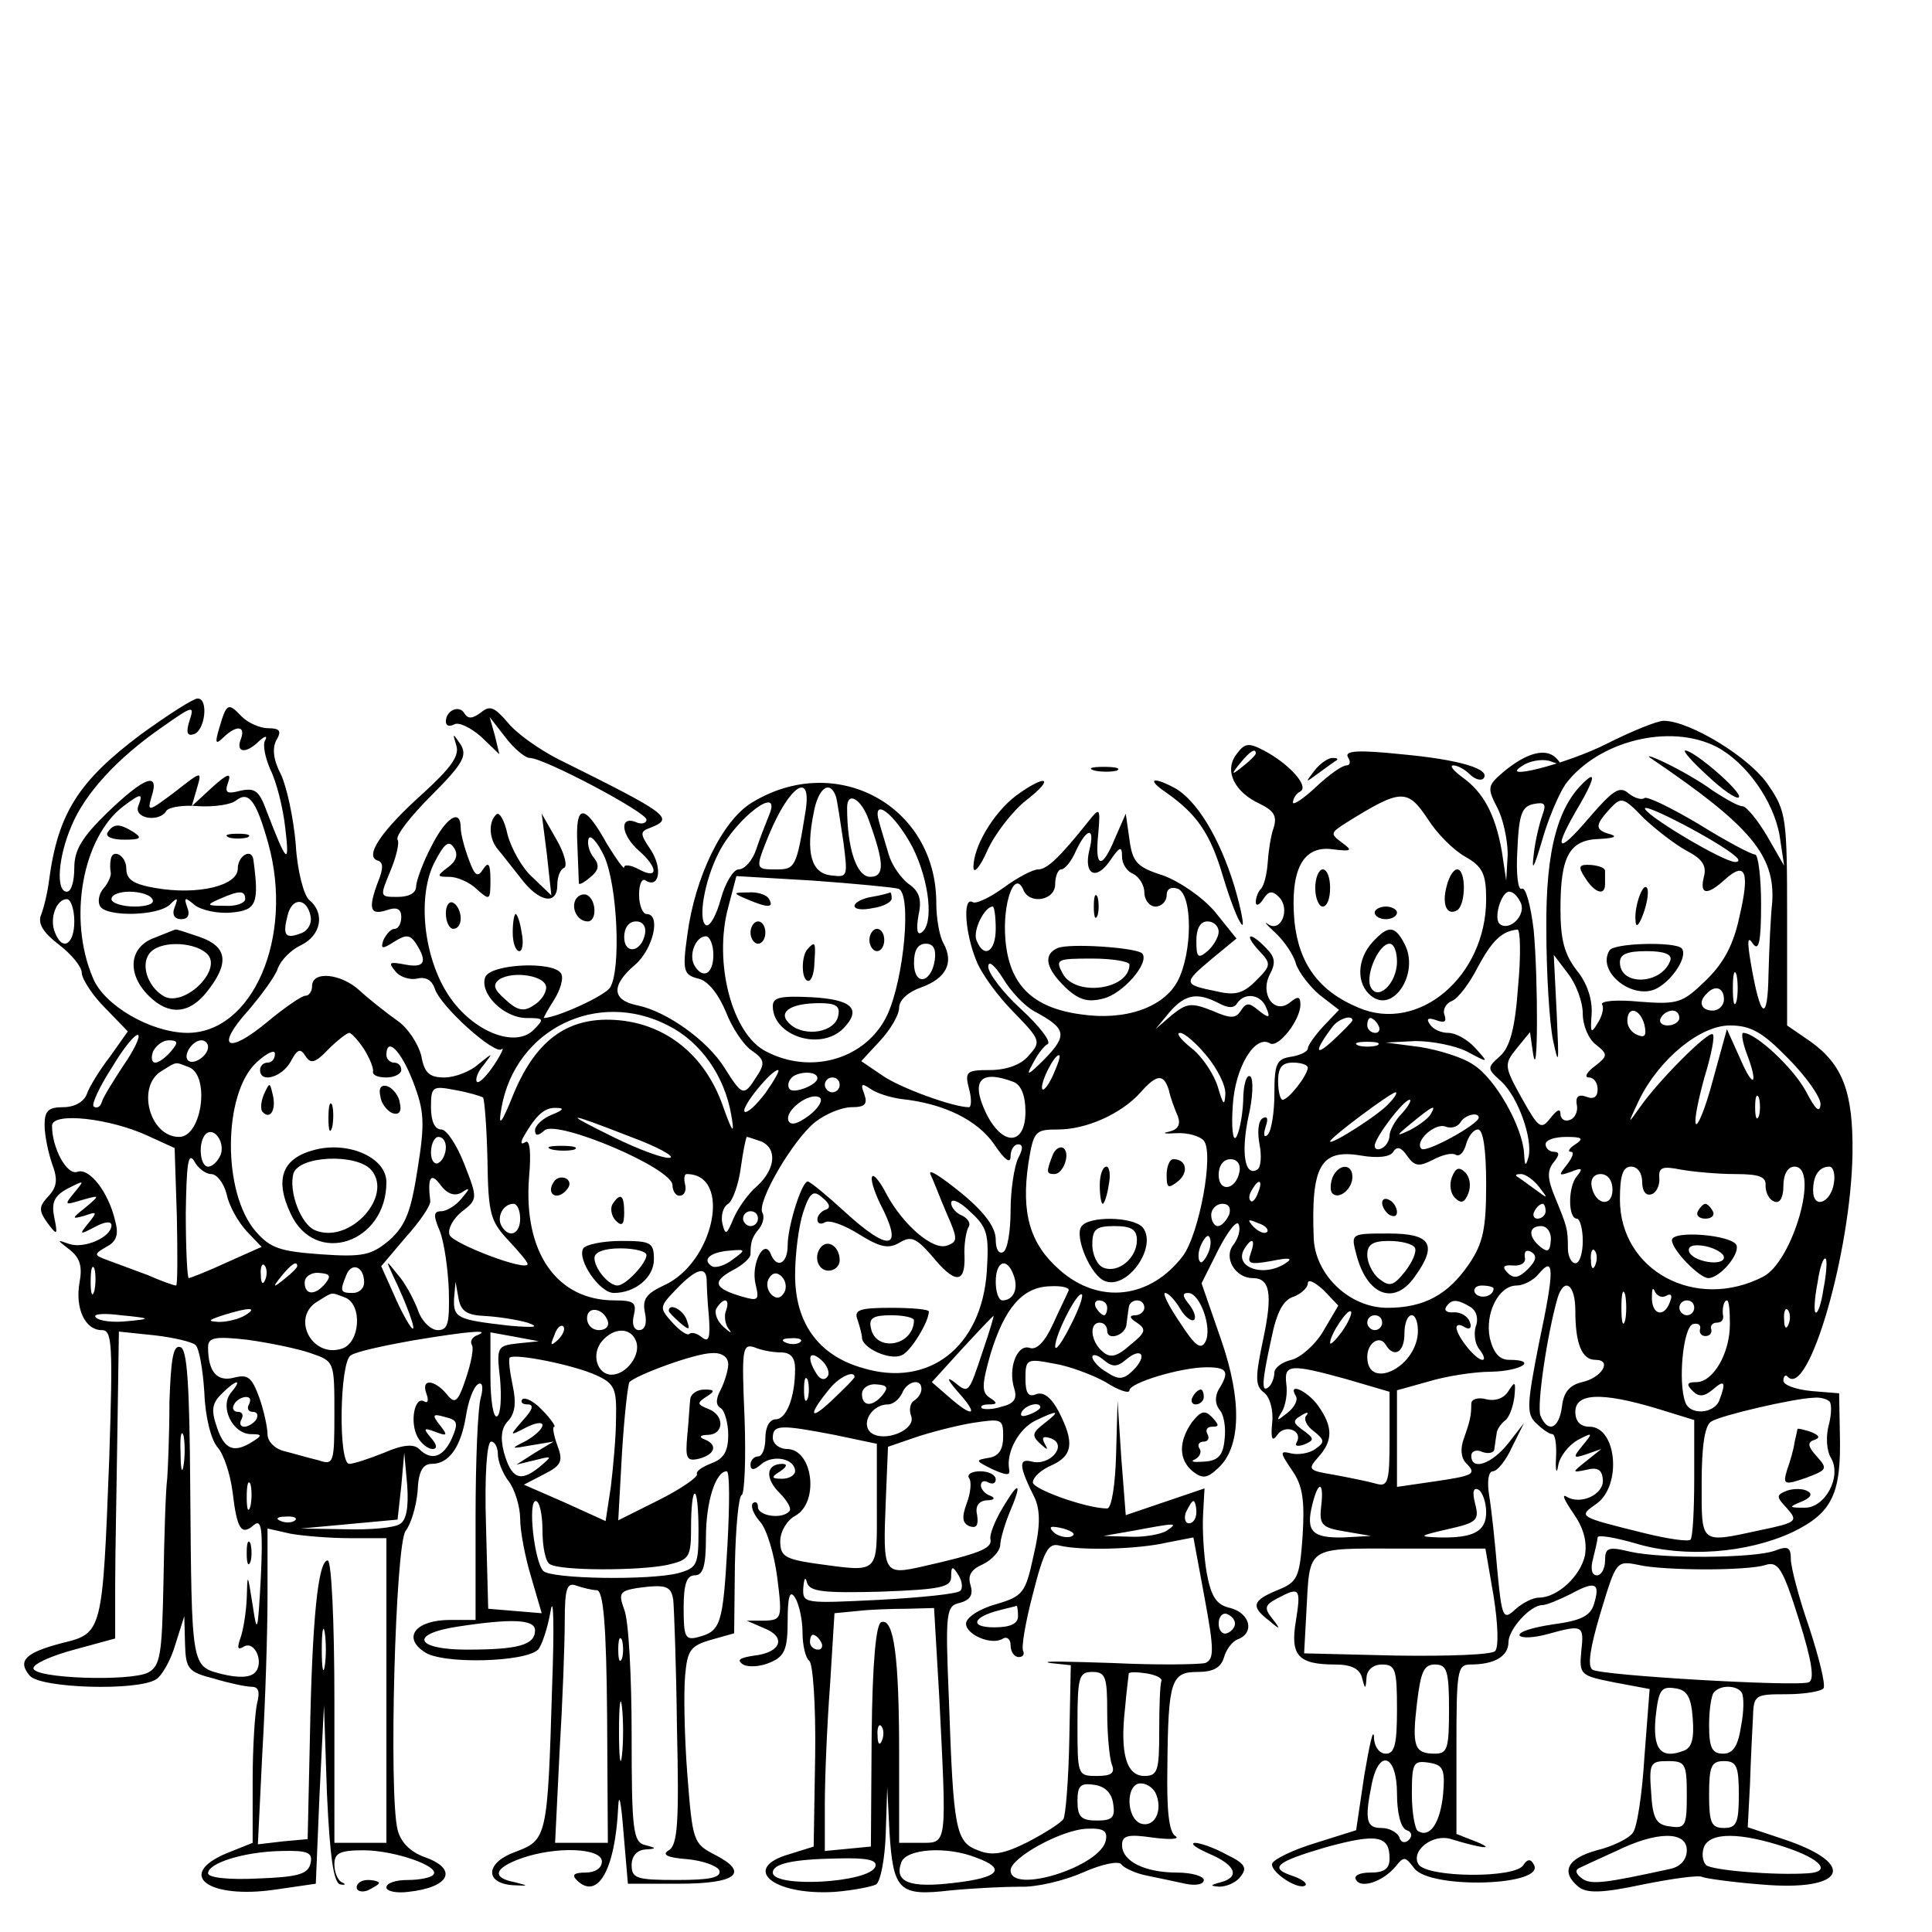 <?xml version="1.0" standalone="no"?>
<!DOCTYPE svg PUBLIC "-//W3C//DTD SVG 20010904//EN"
 "http://www.w3.org/TR/2001/REC-SVG-20010904/DTD/svg10.dtd">
<svg version="1.0" xmlns="http://www.w3.org/2000/svg"
 width="260pt" height="260pt" viewBox="0 0 260 260"
 preserveAspectRatio="xMidYMid meet">
<g transform="translate(0,260) scale(0.1,-0.1)"
fill="#000000" stroke="none">
<path d="M190 1612 c-84 -63 -112 -106 -124 -197 -2 -16 -7 -37 -11 -47 -4
-11 3 -23 24 -39 17 -13 31 -30 31 -38 0 -8 14 -30 31 -47 l31 -32 -24 -34
c-14 -18 -28 -41 -31 -50 -4 -11 -17 -18 -32 -18 -20 0 -25 -5 -25 -24 0 -14
5 -37 10 -52 8 -21 7 -31 -5 -44 -13 -14 -13 -19 -1 -36 13 -17 14 -17 9 8 -4
20 0 29 19 39 22 11 22 11 8 -6 -14 -17 -13 -17 10 -10 25 7 25 7 5 -10 -19
-15 -19 -16 -1 -11 17 6 17 5 5 -10 -13 -16 -12 -16 9 -5 13 7 22 8 22 2 0
-16 -37 -32 -57 -25 -17 6 -17 6 1 -8 14 -11 17 -23 13 -44 -6 -34 7 -64 30
-64 14 0 15 -18 10 -173 -9 -233 -9 -235 -63 -248 -50 -13 -61 -24 -44 -44 14
-17 145 -21 170 -5 8 5 20 26 26 47 l12 38 1 -37 c1 -34 4 -38 39 -47 20 -6
43 -11 51 -11 9 0 11 -7 7 -22 -3 -13 -6 -60 -6 -105 l0 -83 -35 -14 c-69 -29
-25 -62 65 -49 l55 8 5 120 6 120 4 -119 c4 -86 9 -120 18 -122 7 -1 8 0 2 3
-5 2 -10 13 -10 24 0 15 7 19 39 19 42 0 105 -22 94 -33 -3 -4 -19 -7 -35 -7
-15 0 -28 -4 -28 -10 0 -5 13 -8 29 -6 57 6 68 31 22 47 -19 7 -32 20 -36 37
-12 48 -3 385 11 402 7 9 14 32 16 53 1 27 7 37 19 37 23 0 39 22 46 64 3 20
10 39 16 43 6 4 8 -3 4 -18 -4 -13 -7 -86 -7 -161 l0 -138 -34 0 c-46 0 -65
-23 -35 -43 23 -17 136 -14 153 3 5 5 13 29 17 52 4 24 5 -22 2 -102 -6 -203
-7 -206 -49 -222 -40 -14 -43 -42 -4 -45 22 -1 22 -1 3 4 -32 6 -28 19 8 32
48 17 109 14 109 -4 0 -9 -9 -15 -22 -15 -15 0 -19 -3 -12 -10 28 -28 52 13
56 99 1 20 4 5 7 -34 l6 -70 69 0 c78 0 95 15 48 39 -29 15 -30 18 -37 108 -4
51 -5 111 -3 133 3 34 7 40 34 48 l32 9 1 92 c1 50 5 92 9 94 4 1 6 48 4 104
-4 92 -3 100 13 95 9 -4 25 -7 36 -7 13 0 19 -7 19 -22 0 -39 -12 -68 -26 -68
-8 0 -14 -10 -14 -25 0 -14 -4 -25 -10 -25 -5 0 -10 -5 -10 -11 0 -8 5 -8 15
1 16 13 45 7 45 -10 0 -5 -8 -10 -17 -10 -15 0 -16 2 -3 10 9 6 10 10 3 10
-22 0 -24 -19 -4 -39 11 -11 17 -22 13 -25 -10 -11 -42 -6 -42 6 0 6 -3 8 -7
5 -3 -4 1 -15 10 -25 9 -10 19 -44 23 -75 7 -55 6 -57 -17 -58 l-24 0 23 -10
c31 -12 23 -33 -13 -37 -20 -3 -24 -6 -15 -12 7 -4 24 -3 37 3 19 8 23 18 23
56 0 33 3 42 10 31 5 -8 10 -29 10 -47 0 -17 4 -34 9 -38 5 -3 9 -60 8 -128
l-2 -122 -32 -10 c-67 -19 -23 -56 60 -51 25 2 50 7 56 10 6 4 12 35 13 69 l2
62 3 -60 c5 -80 13 -87 82 -79 31 3 73 5 94 5 21 -1 59 8 84 19 27 12 49 16
52 11 4 -5 19 -12 34 -15 15 -3 38 -8 52 -11 14 -3 25 -1 25 5 0 5 -16 10 -36
10 -43 0 -74 15 -74 37 0 13 8 15 42 10 23 -3 36 -2 30 2 -9 5 -12 35 -11 92
1 118 5 129 41 129 21 0 31 6 35 19 3 11 11 22 19 25 23 9 16 35 -10 42 -19 4
-26 15 -32 47 -4 23 -6 58 -5 78 l2 36 -53 -18 -53 -18 -6 77 -5 77 -2 -72
c-1 -40 -6 -73 -12 -73 -28 0 -100 26 -100 35 0 7 11 17 25 23 29 13 31 31 10
72 -10 19 -20 27 -30 24 -11 -5 -15 1 -15 21 0 26 2 27 38 20 20 -3 52 -15 70
-25 17 -11 32 -16 32 -11 0 10 69 31 104 31 28 0 31 -6 16 -30 -5 -9 -5 -19 1
-27 6 -6 9 -24 7 -40 -2 -22 -9 -29 -28 -30 -14 -1 -19 0 -12 3 6 3 10 10 6
15 -3 5 0 9 6 9 6 0 8 5 5 10 -3 5 -1 10 6 10 10 0 10 2 0 13 -10 10 -15 8
-27 -7 -18 -26 -18 -50 1 -66 13 -10 19 -10 34 4 31 28 33 91 4 174 l-26 75
23 46 c13 25 25 40 27 33 3 -7 -1 -19 -7 -27 -14 -17 2 -45 26 -45 23 0 27
-21 14 -82 -11 -52 -11 -63 1 -72 8 -6 13 -24 11 -41 -2 -21 0 -26 7 -16 10
15 35 6 26 -10 -3 -5 1 -6 10 -3 14 6 14 8 -1 19 -14 10 -15 13 -3 20 8 5 11
5 7 0 -4 -4 0 -14 10 -21 15 -12 15 -15 2 -24 -8 -6 -23 -8 -32 -6 -16 4 -16
2 1 -23 14 -20 17 -40 14 -88 -4 -57 -7 -62 -34 -73 -34 -14 -36 -22 -11 -41
15 -13 16 -12 4 3 -11 14 -10 18 7 27 30 16 32 14 25 -30 -8 -47 3 -59 53 -59
22 0 33 -6 36 -18 4 -16 5 -16 6 1 1 10 9 17 21 17 18 0 20 -7 20 -60 0 -47
-3 -60 -15 -60 -9 0 -16 10 -16 23 -1 12 -6 -11 -13 -52 l-11 -74 -54 -17
c-30 -9 -57 -22 -59 -28 -3 -11 36 -37 45 -29 2 3 -5 8 -16 12 -34 11 -25 19
43 39 69 19 86 16 86 -15 0 -14 -7 -19 -26 -19 -14 0 -23 -4 -19 -10 7 -12 36
-2 53 18 11 14 13 14 25 -2 21 -29 179 -24 161 5 -4 8 -9 7 -14 -1 -11 -18
-129 -17 -141 1 -11 18 19 42 44 34 39 -12 61 -15 35 -4 l-28 11 0 114 c0 106
1 114 19 114 32 0 51 11 51 30 0 17 29 50 46 50 5 0 22 7 38 15 33 18 40 15
31 -14 -5 -16 -18 -22 -55 -27 -27 -4 -47 -10 -45 -15 3 -4 20 -3 38 2 47 13
49 12 45 -23 -3 -32 -1 -33 44 -42 l48 -9 -7 -91 c-3 -50 -10 -97 -16 -103 -5
-7 -27 -18 -48 -23 -40 -11 -49 -29 -25 -49 11 -9 31 -9 87 3 40 8 76 13 80
10 5 -2 40 -7 79 -10 113 -10 132 27 30 61 l-48 16 3 57 c1 31 3 72 4 90 1 31
2 32 45 32 25 0 47 4 50 8 3 5 -6 41 -19 81 -14 40 -25 82 -25 93 0 16 -4 18
-22 11 -28 -10 -152 -11 -195 -1 -29 7 -33 5 -33 -12 0 -11 -5 -20 -11 -20 -7
0 -9 9 -5 23 3 12 6 25 6 28 0 4 23 0 51 -8 66 -20 151 -13 211 15 54 26 66
52 64 132 l-1 55 -37 3 c-21 2 -38 8 -38 14 0 6 3 9 6 5 28 -28 85 168 87 301
1 82 -13 119 -56 150 l-32 22 0 143 c0 136 -1 145 -25 180 -24 37 -106 87
-141 87 -9 0 -43 -14 -75 -30 -54 -28 -157 -54 -111 -28 10 5 26 7 35 3 13 -5
14 -3 6 5 -14 14 -40 7 -71 -19 -21 -18 -22 -21 -8 -48 8 -15 14 -44 14 -63
l-2 -35 -6 40 c-9 50 -25 79 -53 99 -12 9 -18 16 -12 16 5 0 15 -5 22 -12 6
-6 14 -9 18 -6 12 13 -33 26 -110 33 -58 6 -77 5 -72 -4 4 -6 3 -11 -2 -11 -6
0 -24 -13 -41 -29 -17 -16 -31 -25 -31 -21 0 5 4 12 10 15 12 7 -15 37 -49 55
-21 11 -26 10 -37 -5 -17 -22 -3 -51 32 -67 18 -9 23 -16 18 -32 -4 -11 -7
-32 -8 -47 -1 -15 -5 -31 -9 -35 -4 -4 -7 -12 -7 -18 0 -6 5 -4 10 4 7 11 12
12 21 3 16 -16 3 -48 -14 -37 -7 5 -3 0 9 -11 12 -11 25 -30 28 -42 4 -12 19
-31 32 -42 l26 -20 -21 -22 c-12 -13 -21 -26 -21 -30 0 -4 -10 -9 -22 -11 -20
-3 -23 -9 -23 -50 0 -25 -4 -50 -9 -55 -5 -5 -6 0 -3 10 4 11 3 16 -4 12 -6
-4 -7 -19 -4 -35 3 -15 2 -31 -3 -34 -17 -10 -22 23 -12 71 6 25 7 50 3 54 -5
5 -10 -10 -10 -33 -1 -22 -6 -45 -10 -49 -4 -4 -6 15 -4 43 3 52 30 96 50 84
11 -7 41 31 41 52 0 11 -3 12 -14 3 -21 -17 -41 11 -27 38 8 15 7 23 -5 35
-22 23 -31 20 -10 -3 17 -18 17 -20 -4 -41 -17 -17 -28 -20 -53 -14 -45 9 -45
11 -7 43 l34 28 -29 36 c-17 20 -48 41 -70 49 -35 11 -41 18 -45 48 l-5 35
-14 -32 c-18 -44 -28 -42 -23 5 3 35 2 36 -13 17 -39 -49 -56 -65 -68 -65 -7
0 -28 -11 -47 -25 -18 -13 -37 -22 -41 -19 -14 8 -10 -43 5 -79 7 -18 30 -49
51 -70 36 -37 36 -39 19 -58 -10 -12 -30 -19 -52 -19 -31 0 -34 -2 -28 -25 4
-14 3 -25 0 -25 -21 0 -93 26 -117 43 l-28 19 25 27 c14 15 26 35 26 45 0 10
12 21 29 27 34 12 45 33 31 59 -6 10 -10 35 -10 55 0 131 -135 204 -248 135
-40 -24 -77 -101 -87 -178 -7 -49 -5 -54 15 -59 13 -3 27 -21 37 -45 8 -21 24
-45 35 -52 17 -12 18 -17 6 -35 -17 -27 -19 -26 -43 12 -23 37 -78 76 -117 84
-35 7 -36 27 -3 55 24 21 35 68 15 68 -5 0 -10 12 -10 26 0 14 4 23 9 19 18
-11 23 16 7 41 -15 22 -15 25 -1 30 33 13 26 18 -125 93 -25 13 -55 34 -67 49
-18 21 -24 23 -36 13 -11 -8 -17 -9 -22 -1 -7 12 -25 4 -25 -11 0 -6 5 -7 11
-4 6 4 22 -4 36 -16 l25 -24 -6 25 -7 25 21 -27 c12 -16 27 -28 33 -28 19 0
157 -73 157 -83 0 -5 -7 -7 -15 -3 -22 8 -19 -18 5 -39 26 -23 26 -39 0 -25
-11 6 -20 7 -20 3 0 -4 -10 10 -23 31 -31 56 -43 55 -40 -1 1 -27 2 -50 2 -52
1 -2 8 2 16 9 11 9 12 16 4 26 -6 7 -9 19 -7 25 2 7 12 -4 21 -23 18 -39 23
-153 8 -177 -7 -11 -70 -40 -89 -41 -1 0 5 11 14 25 8 13 13 29 9 35 -10 17
-95 13 -102 -5 -8 -22 25 -55 56 -55 23 0 24 -1 9 -16 -25 -25 -82 -2 -114 46
-34 51 -43 134 -19 180 13 25 19 30 26 19 6 -9 3 -18 -8 -26 -16 -12 -15 -13
2 -13 10 0 27 -7 37 -17 17 -15 18 -15 18 13 0 22 -3 25 -10 14 -7 -11 -11 -9
-19 13 -6 16 -11 35 -11 43 0 27 -20 14 -40 -26 -11 -21 -20 -46 -20 -53 0 -9
-10 -14 -25 -14 -24 0 -24 0 -10 34 8 19 13 39 10 43 -3 5 17 31 45 59 43 43
49 54 40 69 -11 16 -11 16 -6 -1 5 -14 -8 -31 -44 -64 -56 -50 -80 -85 -62
-91 8 -2 8 -11 1 -28 -14 -37 -11 -46 11 -39 14 5 20 2 20 -9 0 -9 -4 -16 -9
-16 -5 0 -11 -7 -15 -15 -4 -12 -2 -13 15 -2 16 10 21 9 29 -3 16 -25 11 -33
-15 -28 -21 4 -23 3 -13 -9 6 -8 20 -12 29 -10 12 3 20 -2 24 -13 7 -24 81
-90 90 -82 4 4 0 -6 -10 -21 -10 -15 -20 -25 -23 -23 -3 3 1 14 9 23 13 17 13
17 -7 1 -11 -10 -32 -18 -46 -18 -20 0 -27 6 -31 29 -4 16 -18 38 -33 48 -14
10 -37 28 -50 40 -25 23 -64 27 -64 6 0 -7 -4 -13 -9 -13 -5 0 -28 -16 -51
-35 -54 -45 -71 -35 -26 15 18 21 37 47 40 57 4 11 18 25 31 31 27 13 33 43
11 61 -7 6 -16 39 -18 75 -3 35 -12 77 -20 94 -10 19 -12 35 -6 46 7 12 5 16
-11 16 -11 0 -27 7 -36 16 -18 19 -20 18 -30 -16 -6 -20 -5 -23 6 -12 18 17
30 15 23 -3 -7 -18 7 -20 25 -2 8 7 11 7 8 1 -4 -6 0 -24 7 -40 8 -16 17 -51
20 -79 6 -51 2 -47 -25 23 -10 28 -16 32 -35 28 -19 -5 -22 -3 -17 11 5 14 -1
12 -22 -7 l-27 -25 7 24 c7 24 7 24 -30 -5 -36 -27 -37 -27 -31 -6 11 34 -9
27 -59 -21 -35 -34 -45 -51 -45 -75 0 -18 -4 -32 -10 -32 -15 0 -12 46 6 88
18 44 62 92 123 134 41 29 43 29 36 8 -5 -16 -3 -21 6 -18 15 5 20 48 5 48 -6
0 -40 -22 -76 -48z m2120 -17 c40 -21 77 -73 85 -120 l6 -40 -23 40 c-13 22
-28 40 -33 40 -6 0 -23 10 -40 21 -16 12 -46 29 -65 38 -19 9 -27 11 -16 4
131 -89 165 -129 161 -192 -2 -17 -4 -60 -5 -96 -1 -68 -11 -62 -24 15 -5 29
-4 36 3 25 8 -11 11 3 11 53 0 37 -4 67 -8 67 -5 0 -39 18 -76 41 -37 22 -70
38 -73 35 -4 -3 -13 0 -21 6 -12 11 -21 5 -53 -32 -45 -53 -50 -45 -12 19 16
28 20 41 10 33 -40 -33 -57 -94 -56 -203 0 -57 4 -124 9 -149 8 -37 8 -31 5
35 l-4 80 19 -25 c11 -14 20 -38 20 -54 0 -16 8 -35 18 -42 16 -13 16 -15 -2
-29 -11 -8 -14 -15 -8 -15 7 0 12 -7 12 -16 0 -10 -5 -14 -15 -10 -11 4 -15 0
-13 -11 2 -9 -3 -18 -9 -20 -7 -3 -13 1 -13 8 0 8 -5 5 -13 -5 -13 -17 -16
-15 -39 26 -24 43 -24 46 -7 67 l18 22 4 -28 c7 -46 7 100 1 165 -4 34 -11 59
-16 56 -5 -3 -8 19 -6 52 2 48 6 59 22 62 15 3 17 0 12 -14 -4 -11 -10 -35
-12 -54 -3 -24 0 -19 11 18 8 29 23 64 32 77 44 58 140 82 203 50z m-620 -9
c0 -2 -8 -10 -17 -17 -16 -13 -17 -12 -4 4 13 16 21 21 21 13z m-606 -78 c-12
-75 -14 -78 -39 -78 -29 0 -29 0 -10 47 28 67 58 86 49 31z m41 20 c2 -7 6
-35 10 -61 6 -47 6 -48 -17 -45 -26 3 -34 30 -23 84 6 34 22 45 30 22z m-939
-13 c-6 -17 29 -22 38 -6 4 5 23 8 44 6 20 -1 43 2 50 8 17 13 27 -1 43 -58
35 -126 -21 -256 -110 -255 -49 1 -111 37 -126 74 -34 80 -14 189 41 231 24
18 27 18 20 0z m983 -18 c21 -58 22 -77 2 -77 -18 0 -31 38 -31 93 0 23 19 12
29 -16z m753 0 c12 -19 34 -41 50 -50 23 -13 28 -23 28 -57 0 -104 -91 -181
-172 -146 -53 22 -80 59 -86 116 -6 69 11 103 52 97 25 -3 27 -2 12 9 -16 12
-16 13 6 27 74 46 82 46 110 4z m348 -42 c21 -11 27 -20 23 -35 -6 -24 4 -26
29 -3 27 24 33 10 19 -50 -8 -38 -21 -63 -46 -87 -31 -30 -37 -32 -89 -28 -30
3 -53 1 -50 -4 3 -4 0 -16 -6 -25 -9 -15 -10 -13 -8 13 1 19 -6 41 -20 58 -17
22 -22 42 -22 83 0 71 12 93 53 94 18 1 24 3 15 6 -22 6 -22 12 -2 34 16 17
18 17 46 -12 17 -16 43 -36 58 -44z m-1235 48 c-4 -10 -12 -30 -17 -45 -5 -16
-16 -28 -24 -28 -7 0 -18 -18 -24 -40 -6 -22 -15 -38 -20 -35 -11 7 -2 60 17
97 24 48 86 94 68 51z m1300 -55 c6 -5 6 -8 0 -8 -15 0 -113 58 -121 71 -7 12
100 -44 121 -63z m-1107 12 c23 -46 29 -104 12 -115 -6 -4 -7 5 -4 23 5 22 1
33 -14 43 -10 8 -22 25 -26 39 -4 14 -10 33 -13 44 -10 35 21 11 45 -34z m238
-4 c-8 -33 9 -42 28 -14 13 19 16 20 16 5 0 -10 7 -20 15 -23 8 -4 15 -15 15
-25 0 -10 7 -19 15 -19 8 0 15 7 15 15 0 9 6 12 15 9 20 -8 20 -85 0 -124 -19
-36 -71 -54 -131 -45 -65 9 -96 40 -101 101 -4 48 12 94 24 67 8 -21 43 -15
43 7 0 11 4 20 8 20 5 0 14 11 20 25 15 32 26 32 18 1z m-257 -52 c18 -6 8
-120 -15 -170 -28 -59 -102 -81 -163 -49 -46 23 -71 120 -51 194 l11 42 102
-6 c56 -4 108 -9 116 -11z m838 -20 c6 -16 -15 -37 -28 -28 -10 6 1 44 12 44
6 0 12 -7 16 -16z m-1947 -24 c0 -31 -16 -41 -26 -15 -8 19 2 45 16 45 5 0 10
-13 10 -30z m318 7 c2 -10 -4 -20 -13 -23 -21 -8 -25 -3 -18 24 6 25 26 24 31
-1z m922 -17 c0 -31 -16 -41 -26 -15 -5 13 11 45 22 45 2 0 4 -13 4 -30z
m-472 -7 c-5 -25 -28 -28 -28 -4 0 12 6 21 16 21 9 0 14 -7 12 -17z m772 3 c0
-7 -7 -19 -15 -26 -13 -11 -15 -8 -15 14 0 16 5 26 15 26 8 0 15 -6 15 -14z
m403 -73 c-4 -57 -11 -82 -24 -94 -18 -16 -18 -17 1 -34 23 -21 43 -78 37
-102 -4 -14 -5 -12 -6 5 -2 35 -38 100 -68 119 -14 10 -47 20 -72 24 l-46 6
40 2 c22 0 53 -6 69 -14 30 -16 30 -16 11 5 -10 11 -26 20 -36 20 -10 0 -21 5
-25 12 -5 7 -2 9 9 5 11 -4 14 -2 11 7 -3 7 2 16 10 19 8 3 24 24 35 46 19 35
32 48 53 50 4 1 5 -34 1 -76z m-1083 42 c0 -26 -14 -33 -25 -15 -9 14 1 40 15
40 5 0 10 -11 10 -25z m298 -7 c-5 -32 -28 -35 -28 -4 0 17 5 26 16 26 10 0
14 -7 12 -22z m134 -69 c43 -23 45 -32 14 -64 -22 -22 -26 -24 -17 -8 6 12 15
25 21 28 5 3 -11 24 -36 47 -24 22 -44 48 -44 57 0 9 8 3 20 -16 10 -17 29
-37 42 -44z m945 14 c-3 -10 -5 -2 -5 17 0 19 2 27 5 18 2 -10 2 -26 0 -35z
m-1602 18 c0 -8 -8 -19 -17 -24 -13 -9 -22 -7 -38 8 -16 14 -17 20 -8 27 19
12 63 5 63 -11z m1585 -16 c0 -8 -7 -15 -15 -15 -16 0 -20 12 -8 23 11 12 23
8 23 -8z m-680 -5 c13 -7 21 -7 25 0 10 15 32 12 39 -6 6 -14 4 -15 -10 -4
-13 11 -17 11 -24 0 -7 -11 -14 -11 -39 0 -28 11 -34 10 -54 -6 l-22 -19 19
23 c21 24 37 27 66 12z m-741 -30 c44 -22 76 -68 85 -120 5 -28 2 -26 -12 14
-24 66 -75 107 -139 113 -66 6 -110 -24 -141 -97 -18 -45 -22 -48 -17 -20 19
105 129 159 224 110z m1314 1 c3 -14 1 -18 -9 -14 -8 3 -14 11 -14 19 0 21 17
17 23 -5z m47 9 c0 -5 -7 -10 -16 -10 -8 0 -12 5 -9 10 3 6 10 10 16 10 5 0 9
-4 9 -10z m-440 -3 c0 -2 -12 -14 -27 -28 -24 -22 -24 -13 0 19 8 11 27 17 27
9z m35 -7 c3 -5 1 -10 -4 -10 -6 0 -11 5 -11 10 0 6 2 10 4 10 3 0 8 -4 11
-10z m551 -44 c24 -24 44 -52 44 -62 -1 -13 -7 -7 -20 18 -17 31 -67 78 -84
78 -3 0 -1 -12 4 -26 17 -44 10 -51 -8 -9 l-18 40 -19 -69 c-10 -38 -21 -64
-23 -58 -2 6 4 34 12 63 9 29 14 55 11 57 -5 6 -73 -62 -98 -98 -17 -24 -17
-24 -1 10 27 55 82 100 122 100 28 0 44 -9 78 -44z m-2240 -10 c-13 -20 -27
-42 -29 -49 -2 -7 -7 -9 -11 -6 -3 3 8 27 25 53 16 27 32 46 35 43 3 -2 -6
-21 -20 -41z m324 22 c8 -13 13 -26 12 -30 -1 -5 7 -8 18 -8 11 0 20 5 20 10
0 6 -4 10 -10 10 -5 0 -10 5 -10 10 0 26 20 6 36 -36 15 -39 16 -55 6 -117 -9
-58 -16 -76 -38 -96 -24 -20 -35 -23 -92 -19 -55 4 -68 8 -88 31 -45 52 -44
185 1 227 14 13 25 18 25 12 0 -7 -4 -12 -10 -12 -5 0 -10 -4 -10 -10 0 -18
29 -10 41 11 9 17 13 19 20 8 7 -11 13 -10 31 9 12 12 25 22 28 22 3 0 12 -10
20 -22z m1134 -9 c14 -17 26 -40 25 -52 -1 -16 -3 -14 -10 10 -5 17 -21 41
-35 52 -15 12 -22 21 -16 21 6 0 22 -14 36 -31z m-1394 6 c-7 -8 -16 -15 -21
-15 -5 0 -6 7 -3 15 4 8 13 15 21 15 13 0 13 -3 3 -15z m50 6 c0 -12 -20 -25
-27 -18 -7 7 6 27 18 27 5 0 9 -4 9 -9z m1573 2 c-7 -2 -19 -2 -25 0 -7 3 -2
5 12 5 14 0 19 -2 13 -5z m-435 -38 c-6 -14 -13 -23 -15 -21 -5 5 15 46 22 46
3 0 -1 -11 -7 -25z m-1164 9 c29 -11 18 -94 -13 -94 -40 0 -58 69 -23 89 21
13 17 12 36 5z m1506 -1 c-1 -11 -26 -43 -34 -43 -3 0 -6 11 -6 25 0 18 5 25
20 25 11 0 20 -3 20 -7z m-730 -34 c-12 -16 -25 -28 -28 -25 -5 6 36 56 45 56
3 0 -5 -14 -17 -31z m70 20 c0 -9 -31 -21 -37 -15 -3 3 -3 9 1 14 6 10 36 12
36 1z m30 -9 c0 -5 -4 -10 -10 -10 -5 0 -10 5 -10 10 0 6 5 10 10 10 6 0 10
-4 10 -10z m234 4 c10 -4 16 -18 16 -40 0 -46 -31 -47 -53 -2 -21 44 -8 59 37
42z m209 -11 c2 -10 8 -26 12 -35 4 -11 1 -18 -12 -21 -10 -2 -6 -3 10 -2 15
1 32 -4 37 -10 14 -17 -6 -125 -28 -155 -44 -58 -113 -66 -166 -19 -40 35 -52
76 -42 144 7 43 9 45 40 45 38 0 85 21 111 50 22 25 31 25 38 3z m-923 -10 c2
-2 5 -40 6 -84 1 -72 4 -82 27 -107 15 -16 27 -30 27 -33 0 -11 -100 27 -105
39 -3 8 5 22 16 31 22 17 22 18 4 64 -10 26 -24 47 -31 47 -9 0 -14 11 -14 30
0 28 2 29 33 23 17 -3 34 -8 37 -10z m563 -2 c57 -6 102 -28 125 -61 14 -21
22 -27 22 -16 0 9 5 16 10 16 7 0 7 -6 0 -19 -5 -11 -10 -42 -10 -70 0 -27 -4
-53 -10 -56 -6 -3 -10 4 -10 17 0 16 -15 37 -47 63 -26 21 -44 33 -41 25 4 -8
13 -32 22 -53 15 -34 15 -38 1 -43 -19 -8 -60 28 -82 69 -8 16 -17 27 -19 24
-3 -3 2 -19 10 -36 33 -63 14 -68 -48 -11 -24 22 -46 40 -49 40 -8 0 -27 -60
-27 -86 0 -25 -15 -32 -23 -11 -9 21 -27 -15 -20 -42 5 -21 3 -22 -18 -16 -38
11 -41 20 -14 35 14 7 25 17 25 22 0 17 2 23 12 35 5 7 7 16 4 21 -8 14 41 98
71 122 14 11 36 20 49 20 18 0 22 4 17 18 -5 13 -4 15 8 7 8 -6 27 -12 42 -14z
m-124 -22 c-16 -12 -25 -14 -28 -7 -5 14 29 39 42 31 5 -3 -1 -14 -14 -24z
m781 17 c-12 -15 -80 -58 -80 -52 0 5 82 66 88 66 3 0 -1 -7 -8 -14z m497 -18
c-3 -7 -5 -2 -5 12 0 14 2 19 5 13 2 -7 2 -19 0 -25z m-480 4 c-10 -10 -17
-24 -17 -30 0 -6 -4 -14 -10 -17 -5 -3 -10 -2 -10 3 0 11 39 62 47 62 3 0 -1
-8 -10 -18z m-1144 -2 c-13 -5 -23 -15 -23 -21 0 -8 4 -8 13 0 18 14 172 -51
172 -74 0 -8 5 -15 10 -14 6 0 9 7 7 15 -2 8 -1 14 2 14 62 0 37 -120 -31
-150 -23 -11 -29 -18 -25 -37 3 -14 0 -23 -8 -23 -7 0 -10 8 -7 20 4 17 0 20
-26 20 -78 0 -123 65 -115 166 3 33 1 51 -5 47 -6 -4 -7 -1 -2 8 17 29 28 39
44 38 11 0 9 -3 -6 -9z m1182 0 c-3 -5 -16 -15 -28 -21 -19 -9 -19 -8 3 10 28
23 34 26 25 11z m-1725 -29 l35 -16 3 -92 c1 -51 1 -93 -1 -93 -3 0 -20 6 -38
14 -19 7 -43 16 -54 20 -19 7 -19 8 -2 18 14 7 17 17 12 35 -9 39 -35 72 -51
66 -14 -5 -34 32 -34 62 0 19 79 10 130 -14z m649 -1 c35 -13 59 -26 53 -28
-7 -2 -40 10 -75 27 -71 35 -68 36 22 1z m1141 26 c0 -9 -71 -48 -77 -42 -10
9 17 35 32 30 7 -3 16 -1 20 5 6 11 25 15 25 7z m-1693 -50 c-4 -9 -11 -16
-17 -16 -11 0 -14 33 -3 44 11 10 26 -11 20 -28z m1703 -40 c0 -59 -4 -79 -23
-107 -28 -41 -60 -59 -110 -59 -50 0 -96 43 -99 92 -4 99 9 122 63 113 23 -4
40 -2 44 5 5 8 11 6 19 -6 10 -14 16 -14 34 -5 13 7 26 10 31 7 5 -3 11 3 14
14 3 11 10 20 16 20 7 0 11 -27 11 -74z m-1400 50 c0 -8 -4 -18 -10 -21 -5 -3
-10 3 -10 14 0 12 5 21 10 21 6 0 10 -6 10 -14z m424 8 c22 -9 20 -37 -5 -60
-12 -10 -26 -30 -32 -44 -9 -22 -11 -23 -15 -6 -2 10 1 22 8 26 6 4 14 26 17
49 3 22 7 41 8 41 2 0 10 -3 19 -6z m1096 -4 c-8 -5 -11 -10 -6 -10 5 0 2 -8
-5 -17 -12 -15 -12 -16 5 -10 15 6 17 5 8 -6 -12 -14 -12 -57 0 -57 4 0 8 -13
8 -30 0 -16 -4 -30 -10 -30 -5 0 -10 9 -10 20 0 26 -1 29 -17 68 -11 26 -11
37 -2 48 8 10 8 14 0 14 -6 0 -11 5 -11 10 0 6 12 10 28 10 21 0 24 -2 12 -10z
m-1836 -40 c8 0 17 -12 21 -27 3 -16 16 -38 27 -50 l20 -21 -47 -21 c-26 -12
-49 -21 -51 -21 -2 0 -4 39 -4 88 1 64 3 82 11 70 5 -10 16 -18 23 -18z m1384
3 c-5 -25 -28 -28 -28 -4 0 12 6 21 16 21 9 0 14 -7 12 -17z m542 -14 c0 -12
5 -19 13 -16 6 2 11 12 10 22 -1 14 4 16 29 11 17 -3 50 -6 73 -6 34 0 42 -4
41 -16 0 -9 5 -19 12 -21 7 -3 12 5 12 21 0 16 6 26 15 26 34 0 -2 -127 -42
-148 -91 -47 -193 8 -193 104 0 32 4 44 15 44 9 0 15 -9 15 -21z m258 -1 c-4
-27 -28 -36 -28 -10 0 20 8 32 22 32 5 0 8 -10 6 -22z m-1847 -13 c12 8 12 6
0 -8 -7 -9 -20 -17 -27 -17 -11 0 -11 -6 -2 -27 6 -16 11 -52 12 -80 1 -44 -1
-53 -15 -53 -9 0 -22 12 -27 28 -6 15 -17 36 -27 47 -16 20 -16 20 -6 -2 18
-37 33 -78 25 -70 -4 4 -15 24 -24 45 l-17 38 33 39 c19 21 34 43 33 49 -4 32
1 39 14 21 9 -12 19 -15 28 -10z m1450 8 c13 -17 13 -17 -6 -3 -11 8 -22 16
-24 17 -2 2 0 3 6 3 6 0 17 -8 24 -17z m99 -4 c0 -24 -23 -21 -28 4 -2 10 3
17 12 17 10 0 16 -9 16 -21z m-477 -4 c-3 -9 -8 -14 -10 -11 -3 3 -2 9 2 15 9
16 15 13 8 -4z m-582 -23 c-6 -2 -11 -8 -11 -13 0 -6 5 -7 10 -4 6 4 27 -4 46
-16 29 -18 40 -20 55 -11 15 9 22 6 43 -18 31 -38 45 -38 44 -1 -1 15 2 33 5
39 4 5 0 12 -8 16 -8 3 -15 11 -15 17 0 7 12 2 26 -12 23 -21 25 -30 22 -80
-7 -102 -78 -157 -167 -130 -60 17 -91 61 -91 125 0 29 5 67 11 85 9 27 14 30
26 19 10 -8 11 -14 4 -16z m-411 -12 c0 -21 -15 -27 -25 -10 -7 12 2 30 16 30
5 0 9 -9 9 -20z m954 5 c-4 -8 -10 -15 -15 -15 -5 0 -9 7 -9 15 0 8 7 15 15
15 9 0 12 -6 9 -15z m426 5 c0 -5 -5 -10 -11 -10 -5 0 -7 5 -4 10 3 6 8 10 11
10 2 0 4 -4 4 -10z m-1060 -10 c0 -5 -4 -10 -10 -10 -5 0 -10 5 -10 10 0 6 5
10 10 10 6 0 10 -4 10 -10z m685 -18 c-3 -3 -11 0 -18 7 -9 10 -8 11 6 5 10
-3 15 -9 12 -12z m382 -11 c-1 -15 -4 -17 -14 -9 -17 14 -16 28 1 28 8 0 14
-9 13 -19z m-461 -17 c-4 -9 -9 -15 -11 -12 -3 3 -3 13 1 22 4 9 9 15 11 12 3
-3 3 -13 -1 -22z m57 -1 c-5 -14 -1 -15 28 -10 24 5 30 4 19 -3 -30 -20 -71
-5 -55 20 10 16 15 12 8 -7z m-697 -8 c-10 -8 -23 -12 -28 -9 -14 9 -2 19 24
21 22 2 22 1 4 -12z m1070 -13 c-12 -12 -19 -13 -27 -5 -8 8 -6 11 7 10 11 -1
18 4 16 11 -1 8 2 11 9 7 8 -5 6 -12 -5 -23z m91 6 c-3 -8 -6 -5 -6 6 -1 11 2
17 5 13 3 -3 4 -12 1 -19z m307 -32 c-3 -21 -8 -35 -11 -32 -2 2 -1 20 3 40 3
21 8 35 11 32 2 -2 1 -20 -3 -40z m-2327 -3 c-3 -10 -5 -4 -5 12 0 17 2 24 5
18 2 -7 2 -21 0 -30z m230 15 c-3 -8 -6 -5 -6 6 -1 11 2 17 5 13 3 -3 4 -12 1
-19z m43 18 c0 -2 -8 -10 -17 -17 -16 -13 -17 -12 -4 4 13 16 21 21 21 13z
m90 -22 c0 -8 -7 -14 -15 -14 -17 0 -18 2 -9 24 7 18 24 12 24 -10z m874 10
c7 -18 0 -34 -15 -34 -5 0 -9 11 -9 25 0 28 15 34 24 9z m707 -92 c-16 -81
-17 -95 -4 -107 8 -8 18 -15 22 -15 4 0 6 -15 5 -32 -1 -18 1 -23 3 -10 2 12
14 27 26 34 21 11 21 10 7 -7 -14 -17 -13 -18 5 -12 l20 7 -20 -16 c-20 -16
-20 -16 0 -12 15 4 21 0 22 -13 2 -20 -30 -35 -49 -23 -7 4 -2 -6 9 -22 14
-20 19 -38 16 -57 -6 -28 -37 -57 -62 -57 -8 0 -22 -7 -32 -16 -16 -15 -18
-11 -24 53 -3 37 -8 83 -11 101 -3 18 -1 32 5 32 6 0 18 15 26 33 l16 32 -21
-27 c-22 -28 -50 -38 -50 -17 0 6 7 9 15 5 8 -3 16 -1 16 4 1 6 2 15 3 20 0 6
6 14 11 18 6 4 11 18 13 32 2 21 1 22 -8 8 -6 -10 -18 -14 -30 -11 -11 3 -20
0 -20 -6 0 -17 -2 -24 -10 -47 -5 -13 -4 -26 3 -33 15 -15 10 -17 -45 -25
l-48 -7 0 65 0 65 43 12 c23 7 61 13 84 13 41 1 63 16 24 16 -13 0 -21 9 -26
29 -7 34 12 71 36 71 9 0 23 7 30 16 21 25 21 5 0 -94z m-1633 81 c-14 -17
-28 -16 -28 1 0 8 9 14 19 13 15 -1 17 -4 9 -14z m513 5 c0 -7 1 -30 3 -50 2
-28 0 -35 -9 -28 -6 5 -14 8 -17 5 -3 -3 -13 4 -23 15 -18 20 -18 21 5 45 26
27 40 32 41 13z m104 -18 c-5 -8 -11 -8 -17 -2 -6 6 -7 16 -3 22 5 8 11 8 17
2 6 -6 7 -16 3 -22z m726 -51 c-11 -19 -31 -36 -43 -39 -13 -3 -23 -11 -23
-17 0 -6 -3 -15 -7 -19 -11 -10 -10 6 3 65 7 35 16 52 30 56 10 4 19 12 19 18
0 6 9 2 21 -9 l20 -21 -20 -34z m-1128 20 c18 -1 43 -5 57 -9 17 -6 10 -7 -25
-4 -69 8 -75 10 -74 36 l2 23 4 -22 c3 -18 12 -23 36 -24z m785 34 c-2 -5 -12
-25 -21 -45 -11 -24 -22 -35 -31 -32 -17 6 -30 -27 -21 -55 4 -13 0 -20 -17
-24 -12 -4 -24 -4 -27 -2 -2 3 2 5 10 5 11 0 12 2 1 9 -11 7 -11 17 1 59 19
62 43 90 80 91 16 1 27 -2 25 -6z m572 3 c0 -11 -19 -15 -25 -6 -3 5 1 10 9
10 9 0 16 -2 16 -4z m110 -30 c0 -45 9 -66 27 -66 23 0 9 -24 -18 -30 -17 -4
-25 -14 -27 -33 -4 -30 -19 -36 -29 -12 -5 14 9 109 23 158 9 29 24 19 24 -17z
m67 -13 c-3 -10 -5 -2 -5 17 0 19 2 27 5 18 2 -10 2 -26 0 -35z m55 33 c6 4 9
1 6 -6 -7 -23 -24 -21 -25 2 0 13 1 17 4 10 3 -6 9 -9 15 -6z m-1778 -2 c24
-9 21 -61 -4 -69 -41 -13 -69 43 -32 64 21 13 17 12 36 5z m976 -39 c-11 -22
-20 -34 -20 -27 0 16 30 75 36 70 2 -3 -5 -22 -16 -43z m148 24 c7 -12 16 -18
19 -15 3 3 0 12 -7 21 -9 11 -9 15 -1 15 16 0 33 -48 23 -66 -6 -11 -14 -5
-34 26 -15 22 -24 40 -20 40 4 0 13 -9 20 -21z m-611 -3 c-3 -7 -1 -19 4 -25
5 -6 2 -5 -7 3 -9 8 -13 19 -10 25 10 16 19 14 13 -3z m513 4 c0 -5 -2 -10 -4
-10 -3 0 -8 5 -11 10 -3 6 -1 10 4 10 6 0 11 -4 11 -10z m50 0 c0 -5 -6 -10
-12 -10 -9 0 -8 -4 2 -10 13 -9 12 -13 -9 -30 -18 -16 -27 -18 -37 -9 -16 13
-19 39 -4 39 6 0 10 -5 10 -11 0 -14 25 -6 26 9 1 7 2 17 3 22 0 6 6 10 11 10
6 0 10 -4 10 -10z m439 1 c8 -5 11 -16 7 -26 -3 -10 -1 -24 5 -31 6 -8 8 -14
4 -14 -9 0 -34 31 -35 43 0 5 5 5 11 1 7 -4 10 -1 7 7 -3 8 -12 13 -21 13 -9
-1 -14 2 -11 7 7 11 15 11 33 0z m301 -1 c0 -5 -4 -10 -10 -10 -5 0 -10 5 -10
10 0 6 5 10 10 10 6 0 10 -4 10 -10z m48 -22 c0 -40 -23 -78 -45 -78 -13 0
-14 -3 -5 -12 8 -8 15 -8 27 2 16 14 18 10 9 -14 -7 -19 -40 -21 -46 -3 -10
27 -3 100 10 105 7 2 11 -1 10 -6 -2 -6 2 -10 7 -10 6 0 9 4 8 9 -2 5 2 9 7 9
6 0 9 3 9 8 -2 11 1 22 5 22 3 0 4 -15 4 -32z m-2157 4 c-18 -2 -37 0 -42 5
-5 5 11 6 34 3 41 -4 41 -5 8 -8z m159 8 c-8 -5 -24 -9 -35 -9 -16 1 -16 2 5
9 35 11 48 11 30 0z m488 -8 c2 -7 -3 -12 -12 -12 -9 0 -16 7 -16 16 0 17 22
14 28 -4z m988 -14 c-9 -12 -16 -19 -16 -15 0 11 24 47 28 42 2 -2 -3 -14 -12
-27z m601 10 c-3 -8 -6 -5 -6 6 -1 11 2 17 5 13 3 -3 4 -12 1 -19z m-1084 -35
c-20 -60 -19 -59 -40 -42 -10 7 -7 1 6 -14 29 -32 21 -36 -12 -7 l-23 20 40
44 c23 25 42 45 43 45 1 1 -5 -20 -14 -46z m537 37 c0 -5 -4 -10 -10 -10 -5 0
-10 5 -10 10 0 6 5 10 10 10 6 0 10 -4 10 -10z m48 -15 c-4 -47 -68 -76 -68
-31 0 19 17 30 25 16 11 -18 25 -10 25 15 0 14 4 25 10 25 5 0 9 -11 8 -25z
m-1157 -8 c-10 -9 -11 -8 -5 6 3 10 9 15 12 12 3 -3 0 -11 -7 -18z m-488 -7
c5 -4 10 -33 12 -64 1 -32 9 -64 18 -74 8 -9 17 -36 20 -60 6 -51 12 -59 29
-44 10 8 12 -6 9 -71 -4 -74 -5 -78 -11 -37 -7 44 -7 44 -8 8 -1 -20 -5 -44
-9 -54 -4 -12 -3 -15 5 -10 15 9 28 -22 15 -35 -7 -7 -23 -7 -44 -2 -42 11
-41 7 -43 252 -1 137 -4 185 -13 188 -10 4 -13 -16 -15 -74 0 -43 -2 -89 -3
-103 -2 -14 -4 -76 -5 -138 -2 -99 -4 -114 -21 -123 -24 -12 -154 -8 -154 6 0
6 25 17 55 25 l55 15 0 73 c0 39 2 132 3 206 l2 134 48 -5 c26 -3 51 -9 55
-13z m379 13 c-6 -2 -10 -8 -7 -13 3 -4 -1 -24 -8 -45 -11 -33 -15 -35 -26
-21 -17 20 -35 21 -27 0 3 -8 2 -13 -3 -10 -13 8 -20 -28 -9 -48 5 -9 14 -16
20 -16 7 0 6 6 -2 15 -11 13 -10 14 6 8 16 -6 17 -5 6 9 -11 14 -10 16 7 11
17 -4 18 -8 9 -29 -12 -26 -28 -30 -44 -14 -7 7 -22 6 -47 -5 -20 -8 -41 -15
-47 -15 -15 0 -13 137 2 146 7 5 44 13 83 20 78 13 107 15 87 7z m54 -11 c-27
-3 -28 -5 -23 -48 2 -24 1 -47 -4 -50 -5 -3 -9 21 -9 54 l0 59 33 -6 32 -6
-29 -3z m160 3 c7 -18 -13 -45 -33 -45 -19 0 -28 27 -13 45 16 19 39 19 46 0z
m-438 -16 c32 -11 32 -11 32 -81 0 -68 -1 -70 -22 -63 -13 3 -33 9 -45 12 -13
3 -23 13 -23 23 0 9 -5 32 -11 49 -10 27 -15 32 -34 27 -23 -6 -35 8 -35 41 0
13 9 15 53 10 29 -4 68 -12 85 -18z m659 15 c-3 -3 -12 -4 -19 -1 -8 3 -5 6 6
6 11 1 17 -2 13 -5z m-274 -45 c24 -11 27 -18 26 -58 0 -25 -4 -67 -7 -92 l-7
-46 -55 25 -55 24 27 14 c24 12 26 18 18 39 -5 14 -7 25 -4 25 2 0 -4 10 -16
22 -11 12 -23 18 -27 15 -3 -4 0 -7 7 -7 9 0 7 -7 -6 -21 -19 -22 -19 -22 4
-10 12 6 22 8 22 3 0 -5 -10 -14 -22 -21 -22 -11 -21 -11 7 -6 l30 5 -25 -15
-25 -16 25 6 c24 6 24 6 5 -10 -25 -20 -37 -15 -47 21 -5 20 -3 33 6 42 9 10
11 24 6 47 -4 19 -6 36 -4 38 7 6 87 -10 117 -24z m177 15 c0 -8 -5 -24 -10
-34 -7 -13 -7 -21 0 -25 5 -3 10 -20 10 -36 0 -22 -6 -32 -22 -38 -13 -5 -22
-11 -20 -15 1 -4 -22 -20 -52 -35 l-54 -27 5 90 c3 50 8 93 10 96 10 10 89 39
111 39 13 1 22 -5 22 -15z m134 -16 c-4 -6 -10 -5 -15 3 -14 22 -10 33 6 19 8
-7 12 -17 9 -22z m401 22 c21 18 30 6 10 -14 -13 -13 -20 -13 -35 -3 -11 6
-20 16 -20 21 0 4 7 3 15 -4 12 -10 18 -10 30 0z m297 -26 l58 -17 0 -64 c0
-56 -2 -64 -17 -60 -10 3 -35 8 -56 12 -36 6 -38 7 -23 24 20 22 20 41 0 69
-14 20 -42 33 -30 13 3 -5 -2 -15 -11 -22 -15 -12 -16 -12 -8 1 5 8 8 25 6 38
-3 26 5 27 81 6z m-725 -26 c-3 -7 -5 -2 -5 12 0 14 2 19 5 13 2 -7 2 -19 0
-25z m63 29 c0 -2 -14 -16 -32 -33 -30 -28 -30 -17 0 19 13 15 32 23 32 14z
m-839 -21 c-16 -19 2 -56 27 -56 15 0 15 -2 2 -10 -25 -16 -38 -11 -48 19 -8
23 -7 32 6 45 20 20 29 21 13 2z m877 -3 c-14 -17 -28 -16 -28 1 0 8 9 14 19
13 15 -1 17 -4 9 -14z m52 8 c0 -6 -4 -12 -10 -16 -5 -3 -7 -12 -4 -20 8 -19
-36 -37 -54 -23 -14 12 1 38 23 38 7 0 15 7 19 15 6 16 26 21 26 6z m-905 -21
c-3 -5 -1 -10 5 -10 6 0 8 -4 5 -10 -3 -5 -11 -10 -16 -10 -6 0 -7 5 -4 10 3
6 1 10 -5 10 -6 0 -8 5 -5 10 3 6 11 10 16 10 6 0 7 -4 4 -10z m1893 -5 l52
-16 0 -78 c0 -43 -2 -80 -5 -83 -3 -3 -31 1 -63 9 -89 22 -88 22 -64 39 35 24
28 104 -9 104 -12 0 -19 7 -19 20 0 25 34 27 108 5z m234 9 c3 -3 3 -17 -1
-32 -4 -15 -3 -34 3 -44 15 -25 -8 -68 -36 -67 -21 0 -21 1 -4 8 12 5 16 10 9
14 -6 4 -19 4 -28 1 -15 -6 -15 -8 0 -24 15 -17 13 -19 -35 -29 -83 -18 -80
-20 -80 63 0 49 4 78 13 83 12 8 110 31 138 32 9 1 18 -2 21 -5z m-1062 -8 c0
-2 -7 -7 -16 -10 -8 -3 -12 -2 -9 4 6 10 25 14 25 6z m6 -21 c-17 -13 -18 -17
-6 -28 10 -9 11 -9 6 0 -5 9 -2 11 9 7 22 -9 -2 -37 -26 -31 -19 5 -18 -6 4
-50 7 -17 7 -38 -2 -76 -11 -51 -14 -55 -51 -66 -22 -6 -40 -18 -40 -26 0 -15
35 -30 50 -20 5 3 10 -1 10 -9 0 -9 5 -16 11 -16 5 0 8 3 6 8 -3 4 3 39 13 77
15 59 21 69 36 65 29 -7 105 -5 144 4 l36 7 15 -81 c13 -70 13 -83 1 -88 -8
-2 -64 -3 -125 0 -62 2 -99 3 -84 0 l28 -3 -2 -100 c-1 -54 -5 -103 -8 -107
-3 -5 -25 -19 -48 -31 -32 -16 -48 -19 -67 -11 -30 11 -33 28 -39 202 -5 119
-4 127 15 131 14 4 18 11 14 24 -4 13 1 21 17 28 12 6 22 17 23 25 0 8 6 28
12 43 18 42 14 46 -8 9 -11 -18 -19 -38 -17 -44 2 -12 -16 -19 -91 -36 -53
-12 -54 -10 -50 88 l3 73 35 12 c20 7 55 16 78 20 40 6 42 6 42 -18 0 -18 -6
-27 -20 -29 -18 -3 -17 -4 5 -15 20 -9 25 -9 23 0 -4 23 13 54 35 65 31 15 35
14 13 -3z m-1159 -57 c-2 -13 -4 -5 -4 17 -1 22 1 32 4 23 2 -10 2 -28 0 -40z
m876 41 l57 -12 0 -83 c0 -94 5 -90 -84 -78 -40 6 -46 10 -46 30 0 13 9 28 20
34 33 18 24 90 -11 90 -10 0 -19 7 -19 15 0 18 10 18 83 4z m-453 -26 c0 -10
7 -27 15 -37 8 -11 15 -34 15 -50 0 -17 7 -53 15 -79 l14 -48 -36 3 -36 3 -3
113 c-2 64 1 112 7 112 5 0 9 -8 9 -17z m-132 -94 c-7 -5 -40 -8 -73 -7 l-60
1 65 6 65 6 5 45 4 45 4 -44 c2 -29 -1 -47 -10 -52z m441 -27 c-6 -108 -9
-117 -39 -125 -18 -5 -20 0 -20 39 0 32 4 44 15 44 11 0 15 12 15 51 0 48 13
89 28 89 4 0 4 -44 1 -98z m-642 51 c-3 -10 -5 -4 -5 12 0 17 2 24 5 18 2 -7
2 -21 0 -30z m1441 0 c-3 -25 1 -29 32 -34 l35 -6 -37 -2 c-42 -1 -51 8 -42
44 8 33 16 32 12 -2z m222 -8 c0 -26 -17 -35 -63 -34 -29 1 -28 2 11 11 40 9
43 12 37 35 -4 16 -2 22 5 18 5 -3 10 -17 10 -30z m-1060 -25 c0 -46 -2 -50
-27 -57 -38 -10 -172 -8 -182 3 -12 13 -21 94 -10 94 5 0 9 -18 9 -39 0 -22 4
-43 10 -46 14 -9 119 -9 158 -1 30 7 32 10 32 52 0 24 2 44 5 44 3 0 5 -22 5
-50z m670 25 c0 -8 -4 -15 -10 -15 -5 0 -7 7 -4 15 4 8 8 15 10 15 2 0 4 -7 4
-15z m-1213 -11 c-3 -3 -12 -4 -19 -1 -8 3 -5 6 6 6 11 1 17 -2 13 -5z m1044
-22 c-7 -2 -18 1 -23 6 -8 8 -4 9 13 5 13 -4 18 -8 10 -11z m129 8 c-8 -5 -31
-9 -50 -8 l-35 1 40 7 c59 11 61 11 45 0z m-1099 -10 l49 0 0 -205 0 -205 -35
0 -35 0 0 190 c0 110 -4 190 -9 190 -13 0 -21 -79 -24 -240 l-3 -135 -33 -3
-34 -4 6 123 c4 67 7 162 7 212 l0 90 31 -7 c17 -3 53 -6 80 -6z m1539 -78 c6
-38 7 -69 2 -74 -5 -5 -65 -7 -133 -6 l-124 3 3 55 c5 91 -2 86 126 86 l115 0
11 -64z m285 36 c34 0 70 2 81 6 17 5 23 -4 45 -74 18 -57 21 -81 13 -84 -16
-6 -278 9 -291 17 -7 5 -3 30 11 77 21 69 21 70 51 64 16 -4 57 -6 90 -6z
m-1003 -29 c-4 -4 -53 -9 -109 -12 -101 -5 -103 -5 -102 16 1 13 3 16 5 7 4
-12 22 -14 99 -12 81 3 95 6 95 20 0 15 2 15 10 2 5 -8 6 -18 2 -21z m-489 1
c9 0 13 -47 14 -170 l1 -170 -35 0 -36 0 6 122 c4 66 7 146 7 176 0 45 3 53
16 48 9 -3 21 -6 27 -6z m103 -13 c1 -9 4 -86 5 -172 3 -127 1 -158 -11 -165
-10 -6 -2 -10 25 -12 21 -2 40 -9 43 -15 3 -10 -13 -13 -57 -13 -54 0 -61 2
-61 20 0 12 7 20 18 21 16 1 16 2 0 6 -16 4 -18 20 -18 148 0 79 -4 155 -10
169 -8 22 -6 25 18 29 38 5 45 3 48 -16z m358 -131 c10 -200 11 -196 -24 -196
l-30 0 0 119 c0 131 -7 184 -24 178 -7 -2 -12 -53 -13 -153 l-1 -149 -31 -3
-31 -3 0 63 c0 35 3 107 7 160 l6 97 31 3 c17 2 47 3 67 3 l36 1 7 -120z m106
109 c0 -10 -10 -15 -32 -15 -34 0 -29 14 7 23 11 3 21 5 23 6 1 0 2 -6 2 -14z
m292 -10 c0 -5 -5 -11 -11 -13 -6 -2 -11 4 -11 13 0 9 5 15 11 13 6 -2 11 -8
11 -13z m-1225 -57 c-2 -13 -4 -3 -4 22 0 25 2 35 4 23 2 -13 2 -33 0 -45z
m283 48 c0 -20 -23 -26 -92 -26 -69 0 -78 21 -12 31 72 11 104 10 104 -5z
m117 -38 c-3 -7 -5 -2 -5 12 0 14 2 19 5 13 2 -7 2 -19 0 -25z m268 22 c3 -5
1 -10 -4 -10 -6 0 -11 5 -11 10 0 6 2 10 4 10 3 0 8 -4 11 -10z m845 -90 c0
-53 -2 -60 -19 -60 -28 0 -31 10 -24 69 5 41 9 51 24 51 16 0 19 -8 19 -60z
m-460 -4 c0 -30 3 -61 6 -70 5 -12 0 -16 -20 -16 -26 0 -26 1 -26 70 0 63 2
70 20 70 18 0 20 -7 20 -54z m73 42 c-2 -5 -3 -35 -3 -68 0 -53 -2 -60 -20
-60 -24 0 -33 30 -26 91 2 24 5 45 5 47 1 2 11 2 24 0 12 -2 21 -6 20 -10z
m-726 -100 c-2 -18 -4 -4 -4 32 0 36 2 50 4 33 2 -18 2 -48 0 -65z m1441 49
c2 -26 -1 -39 -12 -43 -31 -12 -42 2 -38 45 4 36 7 42 26 39 16 -2 22 -11 24
-41z m66 35 c3 -5 3 -25 -1 -45 -4 -27 -11 -37 -24 -37 -15 0 -19 8 -19 38 0
21 3 42 7 45 9 10 31 9 37 -1z m-1157 -64 c-3 -8 -6 -5 -6 6 -1 11 2 17 5 13
3 -3 4 -12 1 -19z m693 -72 c0 -26 5 -46 13 -49 7 -2 8 -8 3 -13 -5 -5 -11 -4
-13 4 -3 6 -13 12 -24 12 -20 0 -23 10 -13 59 10 49 34 39 34 -13z m62 -1 c-4
-39 -18 -59 -34 -49 -4 3 -8 25 -8 50 0 41 2 45 22 42 20 -3 23 -8 20 -43z
m328 -1 c0 -41 -2 -45 -22 -42 -19 2 -24 10 -26 46 -3 39 -1 42 22 42 24 0 26
-3 26 -46z m70 1 c0 -38 -3 -45 -20 -45 -17 0 -20 7 -20 45 0 38 3 45 20 45
17 0 20 -7 20 -45z m-842 -12 c3 -19 -1 -23 -22 -23 -21 0 -26 5 -26 26 0 21
4 25 23 22 14 -2 23 -11 25 -25z m58 12 c9 -23 -3 -45 -21 -39 -20 8 -20 54 0
54 9 0 18 -7 21 -15z m-68 -62 c-7 -35 -128 -73 -128 -40 0 17 69 55 103 56
22 1 28 -3 25 -16z m782 -13 c0 -12 -8 -22 -22 -25 -87 -19 -107 -22 -119 -13
-8 6 -10 11 -4 14 6 3 28 13 50 23 55 27 95 27 95 1z m133 4 c48 -16 62 -33
30 -35 -45 -3 -129 4 -137 11 -5 5 -6 16 -3 24 8 21 50 20 110 0z m-1985 -21
c-3 -15 -16 -19 -71 -21 -38 -2 -67 1 -67 7 0 14 49 29 98 30 36 1 43 -2 40
-16z m896 7 c41 -15 31 -27 -31 -34 -59 -7 -80 1 -70 28 7 18 61 22 101 6z
m-136 -12 c-8 -22 -138 -29 -138 -8 0 12 27 18 88 19 39 1 53 -2 50 -11z"/>
<path d="M2298 1556 c20 -19 39 -32 42 -29 6 6 -60 63 -72 63 -4 0 9 -15 30
-34z"/>
<path d="M145 1480 c-4 -6 6 -10 22 -10 22 0 25 2 13 10 -19 12 -27 12 -35 0z"/>
<path d="M308 1473 c6 -2 18 -2 25 0 6 3 1 5 -13 5 -14 0 -19 -2 -12 -5z"/>
<path d="M149 1443 c-1 -5 -1 -12 0 -17 1 -4 -3 -14 -10 -22 -6 -7 -8 -18 -4
-24 9 -14 78 -13 94 3 10 10 11 9 6 -4 -4 -10 0 -16 9 -16 9 0 12 6 8 16 -5
14 -3 14 10 3 9 -7 32 -12 50 -10 33 3 37 12 29 71 -2 16 -21 6 -21 -12 0 -23
-54 -36 -111 -26 -29 5 -39 11 -39 26 0 18 -19 28 -21 12z m56 -53 c4 -6 -7
-10 -24 -10 -17 0 -31 5 -31 10 0 6 11 10 24 10 14 0 28 -4 31 -10z m125 0 c0
-5 -12 -10 -27 -9 -25 0 -26 1 -8 9 27 12 35 12 35 0z"/>
<path d="M208 1338 c-34 -12 -38 -48 -8 -78 27 -27 55 -25 79 6 30 38 27 60
-10 73 -18 6 -32 11 -33 10 -1 0 -13 -5 -28 -11z m72 -23 c18 -22 -32 -70 -59
-56 -23 13 -33 45 -18 60 16 16 62 13 77 -4z"/>
<path d="M1770 1405 c0 -14 5 -25 10 -25 6 0 10 11 10 25 0 14 -4 25 -10 25
-5 0 -10 -11 -10 -25z"/>
<path d="M1947 1408 c-7 -25 0 -41 14 -33 12 8 12 55 0 55 -5 0 -11 -10 -14
-22z"/>
<path d="M1850 1372 c0 -5 7 -9 15 -9 8 0 15 4 15 9 0 4 -7 8 -15 8 -8 0 -15
-4 -15 -8z"/>
<path d="M1847 1332 c-21 -23 -22 -56 -2 -72 30 -25 66 31 45 70 -13 25 -22
25 -43 2z m33 -26 c0 -30 -27 -55 -36 -33 -6 17 12 57 26 57 6 0 10 -11 10
-24z"/>
<path d="M2133 1419 c13 -21 27 -25 27 -9 0 6 0 13 0 18 0 4 -8 7 -19 8 -16 1
-18 -2 -8 -17z"/>
<path d="M2207 1396 c-4 -10 -7 -25 -6 -34 0 -11 4 -9 10 7 5 13 8 29 6 35 -2
5 -6 2 -10 -8z"/>
<path d="M2166 1321 c-18 -29 32 -68 64 -51 22 12 42 44 33 54 -10 9 -91 7
-97 -3z m82 -13 c-11 -33 -68 -36 -68 -3 0 11 10 15 36 15 23 0 34 -4 32 -12z"/>
<path d="M1472 1380 c0 -14 2 -19 5 -12 2 6 2 18 0 25 -3 6 -5 1 -5 -13z"/>
<path d="M1423 1324 c-20 -9 -15 -28 11 -53 18 -17 30 -20 50 -15 27 6 64 49
53 61 -9 8 -99 14 -114 7z m97 -22 c0 -34 -73 -44 -90 -12 -10 19 -8 20 40 20
27 0 50 -4 50 -8z"/>
<path d="M1005 1390 c28 -12 37 -12 30 0 -3 6 -16 10 -28 9 -21 0 -21 -1 -2
-9z"/>
<path d="M1173 1393 c-13 -2 -23 -8 -23 -12 0 -5 11 -6 25 -3 14 2 25 8 25 13
0 5 -1 8 -2 8 -2 -1 -13 -4 -25 -6z"/>
<path d="M1010 1345 c0 -8 5 -15 10 -15 6 0 10 7 10 15 0 8 -4 15 -10 15 -5 0
-10 -7 -10 -15z"/>
<path d="M1170 1335 c0 -8 5 -15 10 -15 6 0 10 7 10 15 0 8 -4 15 -10 15 -5 0
-10 -7 -10 -15z"/>
<path d="M1087 1323 c-9 -9 -9 -43 1 -43 4 0 8 11 8 25 2 27 1 29 -9 18z"/>
<path d="M1040 1246 c0 -40 64 -61 95 -30 25 26 12 39 -43 42 -41 2 -52 0 -52
-12z m88 -13 c-4 -22 -44 -29 -64 -12 -19 16 -2 29 39 29 22 0 28 -4 25 -17z"/>
<path d="M355 1127 c-4 -10 -5 -21 -1 -24 10 -10 18 4 13 24 -4 17 -4 17 -12
0z"/>
<path d="M512 1124 c1 -9 9 -19 16 -22 9 -3 13 2 10 14 -1 9 -9 19 -16 22 -9
3 -13 -2 -10 -14z"/>
<path d="M442 1095 c0 -16 2 -22 5 -12 2 9 2 23 0 30 -3 6 -5 -1 -5 -18z"/>
<path d="M425 1053 c-45 -11 -56 -39 -34 -86 33 -72 129 -40 129 42 0 33 -50
55 -95 44z m75 -28 c29 -35 -29 -99 -75 -81 -20 7 -37 53 -30 77 8 24 86 27
105 4z"/>
<path d="M1416 1044 c-8 -21 -8 -24 3 -24 12 0 22 28 12 35 -5 3 -12 -2 -15
-11z"/>
<path d="M1570 1019 c0 -18 2 -19 15 -9 15 12 12 30 -6 30 -5 0 -9 -10 -9 -21z"/>
<path d="M1480 1005 c0 -14 2 -25 4 -25 2 0 6 11 8 25 3 14 1 25 -3 25 -5 0
-9 -11 -9 -25z"/>
<path d="M1455 949 c-9 -14 13 -66 32 -73 30 -12 71 46 51 72 -13 15 -74 16
-83 1z m75 -18 c0 -24 -25 -45 -45 -37 -8 3 -15 17 -15 31 0 21 5 25 30 25 23
0 30 -5 30 -19z"/>
<path d="M743 1053 c9 -2 23 -2 30 0 6 3 -1 5 -18 5 -16 0 -22 -2 -12 -5z"/>
<path d="M745 1009 c-10 -15 3 -25 16 -12 7 7 7 13 1 17 -6 3 -14 1 -17 -5z"/>
<path d="M824 979 c-3 -6 -1 -16 5 -22 8 -8 11 -5 11 11 0 24 -5 28 -16 11z"/>
<path d="M785 920 c-9 -15 22 -60 41 -60 29 0 54 21 54 45 0 23 -4 25 -44 25
-25 0 -48 -5 -51 -10z m85 -9 c0 -11 -28 -41 -39 -41 -12 0 -31 23 -31 37 0 8
13 13 35 13 19 0 35 -4 35 -9z"/>
<path d="M1793 1015 c-3 -9 -3 -18 0 -21 9 -9 27 6 27 22 0 19 -19 18 -27 -1z"/>
<path d="M1954 1016 c-4 -10 -2 -22 4 -28 8 -8 13 -7 18 6 4 10 2 22 -4 28 -8
8 -13 7 -18 -6z"/>
<path d="M1860 981 c0 -5 5 -13 10 -16 6 -3 10 -2 10 4 0 5 -4 13 -10 16 -5 3
-10 2 -10 -4z"/>
<path d="M1825 913 c14 -56 51 -71 79 -31 31 43 22 58 -35 58 -51 0 -51 0 -44
-27z m79 8 c3 -5 -3 -19 -13 -32 -16 -20 -21 -21 -35 -10 -9 7 -16 22 -16 32
0 14 7 19 29 19 17 0 32 -4 35 -9z"/>
<path d="M2285 970 c-3 -5 1 -10 10 -10 9 0 13 5 10 10 -3 6 -8 10 -10 10 -2
0 -7 -4 -10 -10z"/>
<path d="M2250 931 c0 -13 37 -51 49 -51 15 0 42 31 38 44 -5 14 -87 21 -87 7z
m70 -23 c0 -13 -43 -6 -47 8 -2 7 6 10 22 7 14 -3 25 -10 25 -15z"/>
<path d="M1106 923 c-12 -12 -6 -33 9 -33 8 0 15 6 15 14 0 17 -14 28 -24 19z"/>
<path d="M1154 824 c3 -9 6 -20 6 -24 0 -14 37 -31 53 -24 12 4 37 45 37 59 0
3 -23 5 -51 5 -43 0 -50 -3 -45 -16z m76 -1 c-1 -35 -52 -43 -58 -10 -3 13 3
17 27 17 17 0 31 -3 31 -7z"/>
<path d="M900 836 c0 -2 7 -9 15 -16 13 -11 14 -10 9 4 -5 14 -24 23 -24 12z"/>
<path d="M332 510 c0 -14 2 -19 5 -12 2 6 2 18 0 25 -3 6 -5 1 -5 -13z"/>
<path d="M929 718 c-1 -7 -2 -29 -4 -49 -3 -32 -1 -36 16 -32 22 6 25 19 7 26
-8 3 -6 6 5 6 22 1 22 27 0 35 -15 6 -15 8 -3 16 13 8 12 10 -2 10 -10 0 -18
-6 -19 -12z"/>
<path d="M2419 677 c0 -1 -2 -9 -4 -18 -1 -9 -6 -26 -10 -37 -6 -20 -4 -21 25
-11 29 11 30 12 15 29 -12 13 -13 19 -4 22 9 3 8 6 -4 11 -9 3 -17 5 -18 4z"/>
<path d="M1304 611 c4 -5 2 -21 -3 -34 -7 -19 -6 -27 4 -31 9 -3 12 1 10 15
-3 12 2 19 13 20 10 0 12 3 5 6 -7 2 -13 9 -13 14 0 6 5 7 10 4 6 -3 10 -1 10
4 0 6 -9 11 -21 11 -11 0 -18 -4 -15 -9z"/>
<path d="M1769 1563 c-13 -17 -13 -17 6 -3 11 8 22 16 24 17 2 2 0 3 -6 3 -6
0 -17 -8 -24 -17z"/>
<path d="M1473 1563 c9 -2 23 -2 30 0 6 3 -1 5 -18 5 -16 0 -22 -2 -12 -5z"/>
<path d="M1367 1529 c-30 -23 -57 -68 -57 -96 0 -10 9 0 19 23 10 22 34 53 52
67 40 31 27 36 -14 6z"/>
<path d="M1570 1533 c41 -29 59 -55 76 -113 9 -30 20 -59 25 -64 4 -5 0 18
-10 52 -20 65 -51 116 -81 132 -30 16 -37 11 -10 -7z"/>
<path d="M668 1504 c-11 -10 -10 -33 2 -47 6 -7 19 -24 31 -39 24 -32 49 -37
49 -9 0 11 4 21 9 23 5 2 1 19 -10 38 l-20 35 7 -55 6 -55 -25 24 c-14 12 -29
39 -34 58 -4 19 -11 31 -15 27z"/>
<path d="M775 1390 c-7 -12 2 -30 16 -30 12 0 12 27 0 35 -5 3 -12 1 -16 -5z"/>
<path d="M600 1371 c0 -12 5 -21 10 -21 6 0 10 6 10 14 0 8 -4 18 -10 21 -5 3
-10 -3 -10 -14z"/>
<path d="M690 1345 c0 -14 4 -25 9 -25 4 0 6 11 3 25 -2 14 -6 25 -8 25 -2 0
-4 -11 -4 -25z"/>
<path d="M1605 720 c-3 -5 -1 -10 4 -10 6 0 11 5 11 10 0 6 -2 10 -4 10 -3 0
-8 -4 -11 -10z"/>
<path d="M1628 105 c35 -15 41 -31 15 -38 -15 -4 -15 -5 -2 -6 9 0 22 5 28 13
10 12 7 18 -18 30 -16 9 -36 16 -43 16 -7 -1 2 -7 20 -15z"/>
<path d="M480 60 c0 -5 7 -7 15 -4 8 4 15 8 15 10 0 2 -7 4 -15 4 -8 0 -15 -4
-15 -10z"/>
</g>
</svg>
